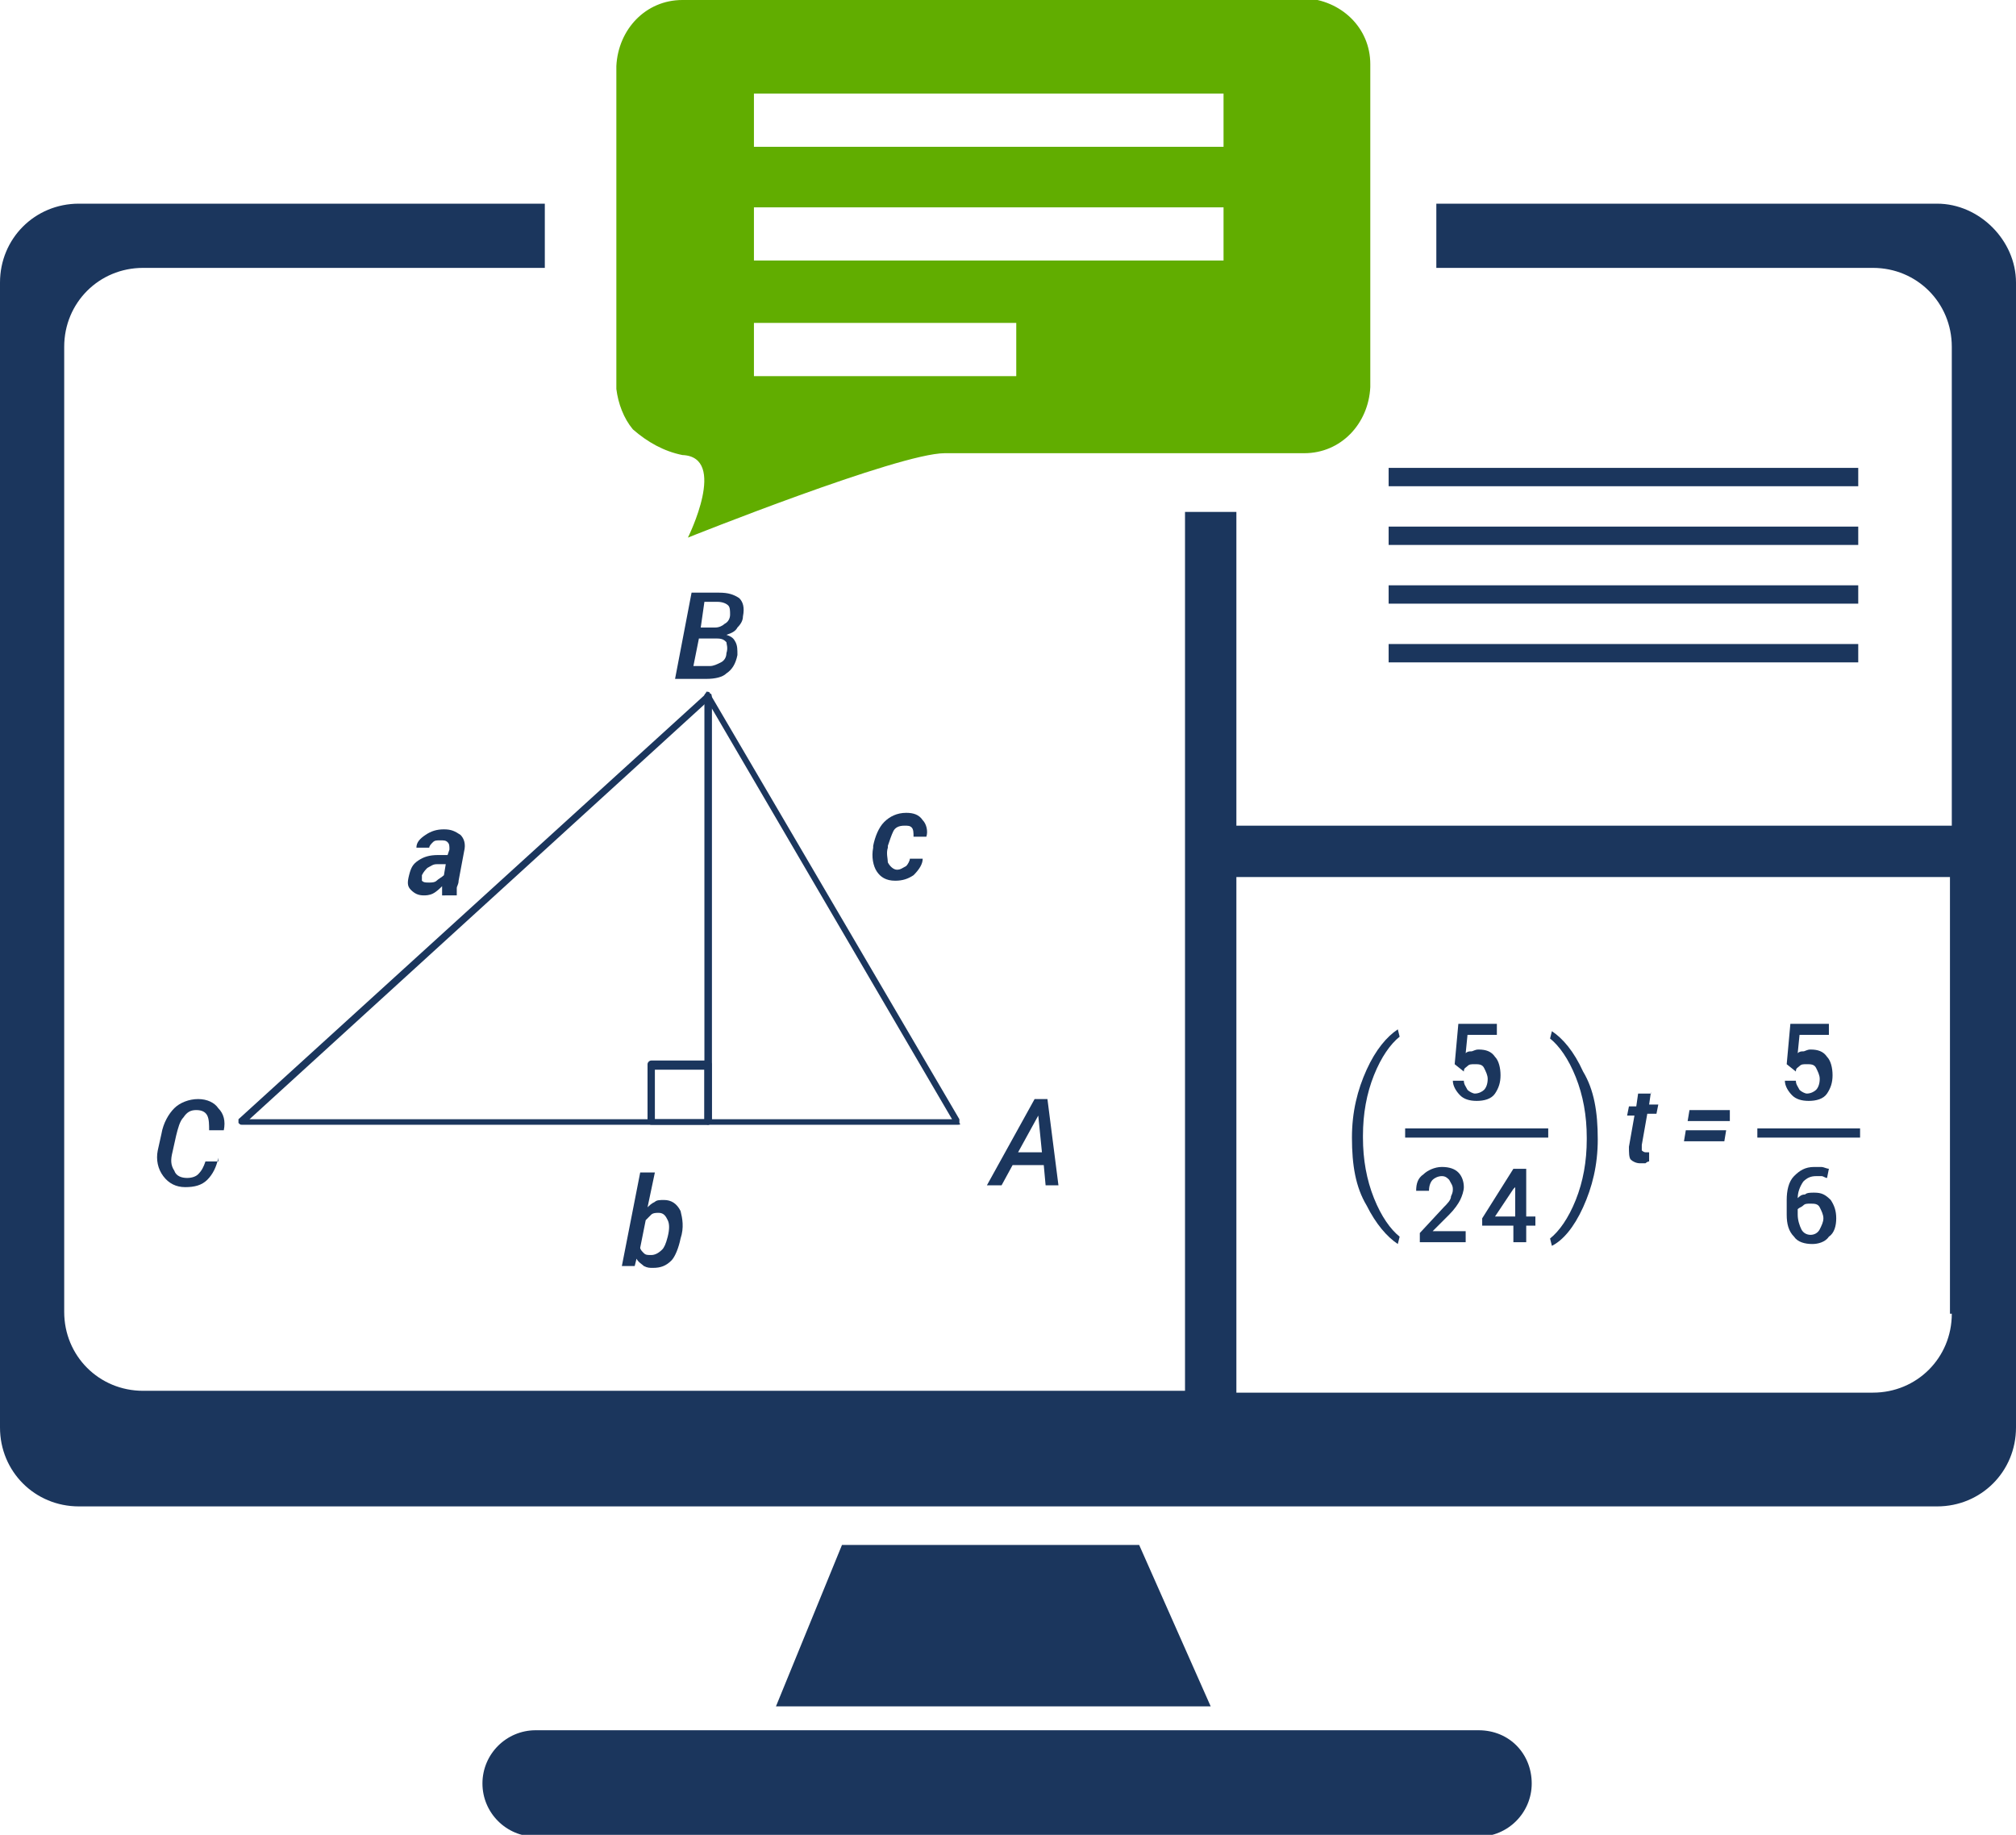 <?xml version="1.0" encoding="utf-8"?>
<!-- Generator: Adobe Illustrator 24.2.3, SVG Export Plug-In . SVG Version: 6.00 Build 0)  -->
<svg version="1.1" id="Layer_1" xmlns="http://www.w3.org/2000/svg" xmlns:xlink="http://www.w3.org/1999/xlink" x="0px" y="0px"
	 viewBox="0 0 109.9 100" style="enable-background:new 0 0 109.9 100;" xml:space="preserve">
<style type="text/css">
	.st0{fill:none;}
	.st1{fill:#1B365D;}
	.st2{fill:#61AD00;}
</style>
<path class="st0" d="M67.6,76.1h34.5c2.4,0,4.3-1.9,4.3-4.3V48H67.6L67.6,76.1z M86.7,54.8c2.3,0,4.1,2.2,4.1,4.8s-1.8,4.8-4.1,4.8
	c-0.9,0-1.8-0.4-2.5-1c-0.1-0.1-0.1-0.1-0.2-0.2c-0.9-1-1.5-2.3-1.4-3.6C82.6,56.9,84.4,54.8,86.7,54.8L86.7,54.8z M77.4,70.4
	c1-3.1,3.4-5.5,6.5-6.5c1.5,1.7,4.1,1.8,5.7,0.3c0.1-0.1,0.2-0.2,0.3-0.3c0.7,0.2,5.8,2.5,6.5,6.5c0.1,0.8-2.9,2.6-9.3,2.6h-0.4
	C80.3,73,77.2,71.2,77.4,70.4L77.4,70.4z"/>
<path class="st1" d="M45.9,84.2L42.3,93H66l-3.9-8.8H45.9z"/>
<path class="st1" d="M80.6,94.3H29.2c-1.6,0-2.9,1.3-2.9,2.9c0,1.6,1.3,2.9,2.9,2.9c0,0,0,0,0,0h51.4c1.6,0,2.9-1.3,2.9-2.9
	C83.5,95.6,82.3,94.3,80.6,94.3C80.7,94.3,80.7,94.3,80.6,94.3z"/>
<path class="st1" d="M105.6,11.1H78.3v3.5h23.8c2.4,0,4.3,1.9,4.3,4.3V45H67.4V27.9h-2.8v47.9H7.8c-2.4,0-4.3-1.9-4.3-4.3V18.9
	c0-2.4,1.9-4.3,4.3-4.3h21.9v-3.5H4.3c-2.4,0-4.3,1.9-4.3,4.3v62.4c0,2.4,1.9,4.3,4.3,4.3h101.3c2.4,0,4.3-1.9,4.3-4.3V15.4
	C109.9,13.1,107.9,11.1,105.6,11.1z M106.4,71.6c0,2.4-1.9,4.3-4.3,4.3H67.4V47.8h38.9V71.6z"/>
<path class="st2" d="M34.5,23.4c0.8,0.7,1.7,1.2,2.7,1.4c2.5,0.1,0.3,4.5,0.3,4.5s11.5-4.6,14-4.6l19.6,0c2,0,3.5-1.6,3.6-3.6
	l0-17.6c0-2-1.6-3.5-3.6-3.6L37.2,0c-2,0-3.5,1.6-3.6,3.6l0,17.6C33.7,22,34,22.8,34.5,23.4z M41.1,5.1h25.6V8H41.1V5.1z M41.1,11.3
	h25.6v2.9H41.1V11.3z M41.1,17.6h14.3v2.9H41.1V17.6z"/>
<g>
	<g>
		<path class="st1" d="M36.8,37l0.9-4.7h1.5c0.5,0,0.8,0.1,1.1,0.3c0.2,0.2,0.3,0.5,0.2,1c0,0.2-0.1,0.4-0.3,0.6
			c-0.1,0.2-0.3,0.3-0.6,0.4c0.3,0.1,0.4,0.2,0.5,0.4c0.1,0.2,0.1,0.4,0.1,0.7c-0.1,0.5-0.3,0.8-0.6,1C39.4,36.9,39,37,38.5,37H36.8
			z M38.1,34.8l-0.3,1.5h0.9c0.2,0,0.4-0.1,0.6-0.2c0.2-0.1,0.3-0.3,0.3-0.5c0.1-0.3,0-0.5,0-0.6c-0.1-0.1-0.2-0.2-0.5-0.2H38.1z
			 M38.2,34.2H39c0.2,0,0.4-0.1,0.5-0.2c0.2-0.1,0.3-0.3,0.3-0.5c0-0.2,0-0.4-0.1-0.5c-0.1-0.1-0.3-0.2-0.6-0.2h-0.7L38.2,34.2z"/>
	</g>
	<g>
		<path class="st1" d="M37.1,67.5c-0.1,0.5-0.3,1-0.5,1.2c-0.3,0.3-0.6,0.4-1,0.4c-0.2,0-0.3,0-0.5-0.1c-0.1-0.1-0.3-0.2-0.4-0.4
			L34.6,69h-0.7l1-5.1h0.8l-0.4,1.9c0.1-0.1,0.2-0.2,0.4-0.3c0.1-0.1,0.3-0.1,0.5-0.1c0.4,0,0.7,0.2,0.9,0.6
			C37.2,66.4,37.3,66.9,37.1,67.5L37.1,67.5z M36.4,67.4c0.1-0.4,0.1-0.7,0-0.9c-0.1-0.2-0.2-0.4-0.5-0.4c-0.1,0-0.3,0-0.4,0.1
			c-0.1,0.1-0.2,0.2-0.3,0.3l-0.3,1.5c0,0.1,0.1,0.2,0.2,0.3s0.2,0.1,0.4,0.1c0.2,0,0.4-0.1,0.6-0.3C36.2,68,36.3,67.8,36.4,67.4
			L36.4,67.4z"/>
	</g>
	<g>
		<path class="st1" d="M56.9,63.5h-1.7l-0.6,1.1h-0.8l2.6-4.7h0.7l0.6,4.7H57L56.9,63.5z M55.5,62.8h1.3l-0.2-2l0,0L55.5,62.8z"/>
	</g>
	<g>
		<path class="st1" d="M24.1,48.7c0-0.1,0-0.1,0-0.2c0-0.1,0-0.1,0-0.2c-0.1,0.1-0.3,0.3-0.5,0.4c-0.2,0.1-0.4,0.1-0.5,0.1
			c-0.3,0-0.5-0.1-0.7-0.3c-0.2-0.2-0.2-0.4-0.1-0.8c0.1-0.4,0.2-0.6,0.5-0.8c0.3-0.2,0.6-0.3,1.1-0.3h0.5l0.1-0.3
			c0-0.2,0-0.3-0.1-0.4s-0.2-0.1-0.4-0.1c-0.2,0-0.3,0-0.4,0.1c-0.1,0.1-0.2,0.2-0.2,0.3h-0.7l0,0c0-0.3,0.2-0.5,0.5-0.7
			c0.3-0.2,0.6-0.3,1-0.3c0.4,0,0.6,0.1,0.9,0.3c0.2,0.2,0.3,0.5,0.2,0.9l-0.3,1.6c0,0.2-0.1,0.3-0.1,0.4c0,0.1,0,0.3,0,0.4H24.1z
			 M23.4,48.1c0.1,0,0.3,0,0.4-0.1c0.1-0.1,0.3-0.2,0.4-0.3l0.1-0.6h-0.5c-0.2,0-0.3,0.1-0.5,0.2c-0.1,0.1-0.2,0.2-0.3,0.4
			c0,0.1,0,0.3,0,0.3C23.1,48.1,23.2,48.1,23.4,48.1z"/>
	</g>
	<g>
		<path class="st1" d="M48.9,47.4c0.2,0,0.3-0.1,0.5-0.2c0.1-0.1,0.2-0.3,0.2-0.4h0.7l0,0c0,0.3-0.2,0.6-0.5,0.9
			c-0.3,0.2-0.6,0.3-1,0.3c-0.5,0-0.8-0.2-1-0.5c-0.2-0.3-0.3-0.8-0.2-1.3l0-0.1c0.1-0.5,0.3-1,0.6-1.3c0.3-0.3,0.7-0.5,1.2-0.5
			c0.4,0,0.7,0.1,0.9,0.4c0.2,0.2,0.3,0.6,0.2,0.9l0,0h-0.7c0-0.2,0-0.4-0.1-0.5C49.6,45,49.5,45,49.3,45c-0.3,0-0.5,0.1-0.6,0.3
			c-0.1,0.2-0.2,0.5-0.3,0.8l0,0.1c-0.1,0.3,0,0.6,0,0.8C48.5,47.2,48.7,47.4,48.9,47.4z"/>
	</g>
	<g>
		<path class="st1" d="M11.9,63.1L11.9,63.1c-0.1,0.5-0.3,0.9-0.6,1.2c-0.3,0.3-0.7,0.4-1.2,0.4c-0.5,0-0.9-0.2-1.2-0.6
			c-0.3-0.4-0.4-0.9-0.3-1.4l0.2-0.9c0.1-0.6,0.4-1.1,0.7-1.4c0.3-0.3,0.8-0.5,1.3-0.5c0.5,0,0.9,0.2,1.1,0.5
			c0.3,0.3,0.4,0.7,0.3,1.2l0,0h-0.8c0-0.3,0-0.6-0.1-0.8c-0.1-0.2-0.3-0.3-0.6-0.3c-0.3,0-0.5,0.1-0.7,0.4c-0.2,0.2-0.3,0.6-0.4,1
			l-0.2,0.9c-0.1,0.4-0.1,0.7,0.1,1c0.1,0.3,0.4,0.4,0.7,0.4c0.3,0,0.5-0.1,0.6-0.2c0.2-0.2,0.3-0.4,0.4-0.7H11.9z"/>
	</g>
	<path class="st1" d="M52.2,61.3H38.6c-0.1,0-0.2-0.1-0.2-0.2V37.9c0-0.1,0.1-0.1,0.1-0.2c0.1,0,0.2,0,0.2,0.1l13.6,23.2
		c0,0.1,0,0.1,0,0.2C52.4,61.3,52.3,61.3,52.2,61.3z M38.8,61h13.1L38.8,38.6V61z"/>
	<path class="st1" d="M38.6,61.3H13.2c-0.1,0-0.1,0-0.2-0.1c0-0.1,0-0.1,0-0.2l25.5-23.2c0.1,0,0.1-0.1,0.2,0c0.1,0,0.1,0.1,0.1,0.2
		v23.2C38.8,61.2,38.7,61.3,38.6,61.3z M13.6,61h24.9V38.3L13.6,61z"/>
	<path class="st1" d="M38.6,61.3h-3.1c-0.1,0-0.2-0.1-0.2-0.2v-3.1c0-0.1,0.1-0.2,0.2-0.2h3.1c0.1,0,0.2,0.1,0.2,0.2v3.1
		C38.8,61.2,38.7,61.3,38.6,61.3z M35.7,61h2.7v-2.7h-2.7V61z"/>
</g>
<g>
	<g>
		<path class="st1" d="M90,59.5l-0.1,0.7h0.5l-0.1,0.5h-0.5l-0.3,1.7c0,0.1,0,0.2,0,0.3c0,0,0.1,0.1,0.2,0.1c0,0,0.1,0,0.1,0
			c0.1,0,0.1,0,0.1,0l0,0.5c-0.1,0-0.2,0.1-0.2,0.1c-0.1,0-0.2,0-0.3,0c-0.2,0-0.4-0.1-0.5-0.2c-0.1-0.1-0.1-0.4-0.1-0.7l0.3-1.7
			h-0.4l0.1-0.5h0.4l0.1-0.7H90z"/>
	</g>
	<g>
		<path class="st1" d="M94,62.2h-2.2l0.1-0.6h2.2L94,62.2z M94.3,61.1H92l0.1-0.6h2.2L94.3,61.1z"/>
	</g>
	<g>
		<path class="st1" d="M79.3,58l0.2-2.2h2.1v0.6h-1.6l-0.1,1c0.1-0.1,0.2-0.1,0.3-0.1c0.1,0,0.2-0.1,0.4-0.1c0.4,0,0.7,0.1,0.9,0.4
			c0.2,0.2,0.3,0.6,0.3,1c0,0.4-0.1,0.7-0.3,1c-0.2,0.3-0.6,0.4-1,0.4c-0.4,0-0.7-0.1-0.9-0.3c-0.2-0.2-0.4-0.5-0.4-0.8l0,0l0.6,0
			c0,0.2,0.1,0.3,0.2,0.5c0.1,0.1,0.3,0.2,0.4,0.2c0.2,0,0.4-0.1,0.5-0.2c0.1-0.1,0.2-0.3,0.2-0.6c0-0.2-0.1-0.4-0.2-0.6
			c-0.1-0.2-0.3-0.2-0.5-0.2c-0.2,0-0.3,0-0.4,0.1c-0.1,0.1-0.2,0.1-0.2,0.3L79.3,58z"/>
	</g>
	<g>
		<path class="st1" d="M80.1,67.7h-2.7v-0.5l1.3-1.4c0.2-0.2,0.4-0.4,0.4-0.6c0.1-0.2,0.1-0.3,0.1-0.4c0-0.2-0.1-0.3-0.2-0.5
			c-0.1-0.1-0.2-0.2-0.4-0.2c-0.2,0-0.4,0.1-0.5,0.2c-0.1,0.1-0.2,0.3-0.2,0.6h-0.7l0,0c0-0.4,0.1-0.7,0.4-0.9
			c0.2-0.2,0.6-0.4,1-0.4c0.4,0,0.7,0.1,0.9,0.3c0.2,0.2,0.3,0.5,0.3,0.8c0,0.2-0.1,0.5-0.2,0.7c-0.1,0.2-0.3,0.5-0.6,0.8l-0.9,0.9
			l0,0h1.8V67.7z"/>
		<path class="st1" d="M83.2,66.3h0.5v0.5h-0.5v0.9h-0.7v-0.9h-1.7l0-0.4l1.7-2.7h0.7V66.3z M81.5,66.3h1.1v-1.6l0,0l-0.1,0.1
			L81.5,66.3z"/>
	</g>
	<g>
		<path class="st1" d="M73.7,62c0-1.4,0.3-2.6,0.8-3.7c0.5-1.1,1.1-1.8,1.7-2.2l0,0l0.1,0.4c-0.5,0.4-1,1.1-1.4,2.1
			c-0.4,1-0.6,2.1-0.6,3.3v0.1c0,1.2,0.2,2.3,0.6,3.3c0.4,1,0.9,1.7,1.4,2.1l-0.1,0.4h0c-0.6-0.4-1.2-1.1-1.7-2.1
			C73.9,64.7,73.7,63.5,73.7,62L73.7,62z"/>
	</g>
	<g>
		<path class="st1" d="M87.1,62.1c0,1.4-0.3,2.6-0.8,3.7c-0.5,1.1-1.1,1.8-1.7,2.1h0l-0.1-0.4c0.5-0.4,1-1.1,1.4-2.1
			c0.4-1,0.6-2.1,0.6-3.3V62c0-1.2-0.2-2.3-0.6-3.3c-0.4-1-0.9-1.7-1.4-2.1l0.1-0.4h0c0.6,0.4,1.2,1.1,1.7,2.2
			C86.9,59.4,87.1,60.6,87.1,62.1L87.1,62.1z"/>
	</g>
	<rect x="76.6" y="61.5" class="st1" width="7.8" height="0.5"/>
	<g>
		<path class="st1" d="M97.4,58l0.2-2.2h2.1v0.6h-1.6l-0.1,1c0.1-0.1,0.2-0.1,0.3-0.1c0.1,0,0.2-0.1,0.4-0.1c0.4,0,0.7,0.1,0.9,0.4
			c0.2,0.2,0.3,0.6,0.3,1c0,0.4-0.1,0.7-0.3,1c-0.2,0.3-0.6,0.4-1,0.4c-0.4,0-0.7-0.1-0.9-0.3c-0.2-0.2-0.4-0.5-0.4-0.8l0,0l0.6,0
			c0,0.2,0.1,0.3,0.2,0.5c0.1,0.1,0.3,0.2,0.4,0.2c0.2,0,0.4-0.1,0.5-0.2c0.1-0.1,0.2-0.3,0.2-0.6c0-0.2-0.1-0.4-0.2-0.6
			c-0.1-0.2-0.3-0.2-0.5-0.2c-0.2,0-0.3,0-0.4,0.1c-0.1,0.1-0.2,0.1-0.2,0.3L97.4,58z"/>
	</g>
	<g>
		<path class="st1" d="M98.9,63.6c0.1,0,0.3,0,0.4,0c0.1,0,0.3,0.1,0.4,0.1l-0.1,0.5c-0.1,0-0.2-0.1-0.3-0.1c-0.1,0-0.2,0-0.3,0
			c-0.3,0-0.5,0.1-0.7,0.3C98.1,64.7,98,65,98,65.3v0c0.1-0.1,0.2-0.2,0.4-0.2c0.1-0.1,0.3-0.1,0.5-0.1c0.4,0,0.6,0.1,0.9,0.4
			c0.2,0.3,0.3,0.6,0.3,1c0,0.4-0.1,0.8-0.4,1c-0.2,0.3-0.6,0.4-0.9,0.4c-0.4,0-0.8-0.1-1-0.4c-0.3-0.3-0.4-0.7-0.4-1.2v-0.8
			c0-0.5,0.1-1,0.4-1.3C98.1,63.8,98.4,63.6,98.9,63.6z M98.7,65.6c-0.2,0-0.3,0-0.4,0.1c-0.1,0.1-0.2,0.1-0.3,0.2v0.3
			c0,0.3,0.1,0.6,0.2,0.8c0.1,0.2,0.3,0.3,0.5,0.3c0.2,0,0.4-0.1,0.5-0.3c0.1-0.2,0.2-0.4,0.2-0.6c0-0.2-0.1-0.4-0.2-0.6
			C99.1,65.6,98.9,65.6,98.7,65.6z"/>
	</g>
	<rect x="95.8" y="61.5" class="st1" width="5.6" height="0.5"/>
</g>
<g>
	<rect x="75.7" y="25.5" class="st1" width="25.6" height="1"/>
	<rect x="75.7" y="28.7" class="st1" width="25.6" height="1"/>
	<rect x="75.7" y="31.9" class="st1" width="25.6" height="1"/>
	<rect x="75.7" y="35.1" class="st1" width="25.6" height="1"/>
</g>
</svg>
